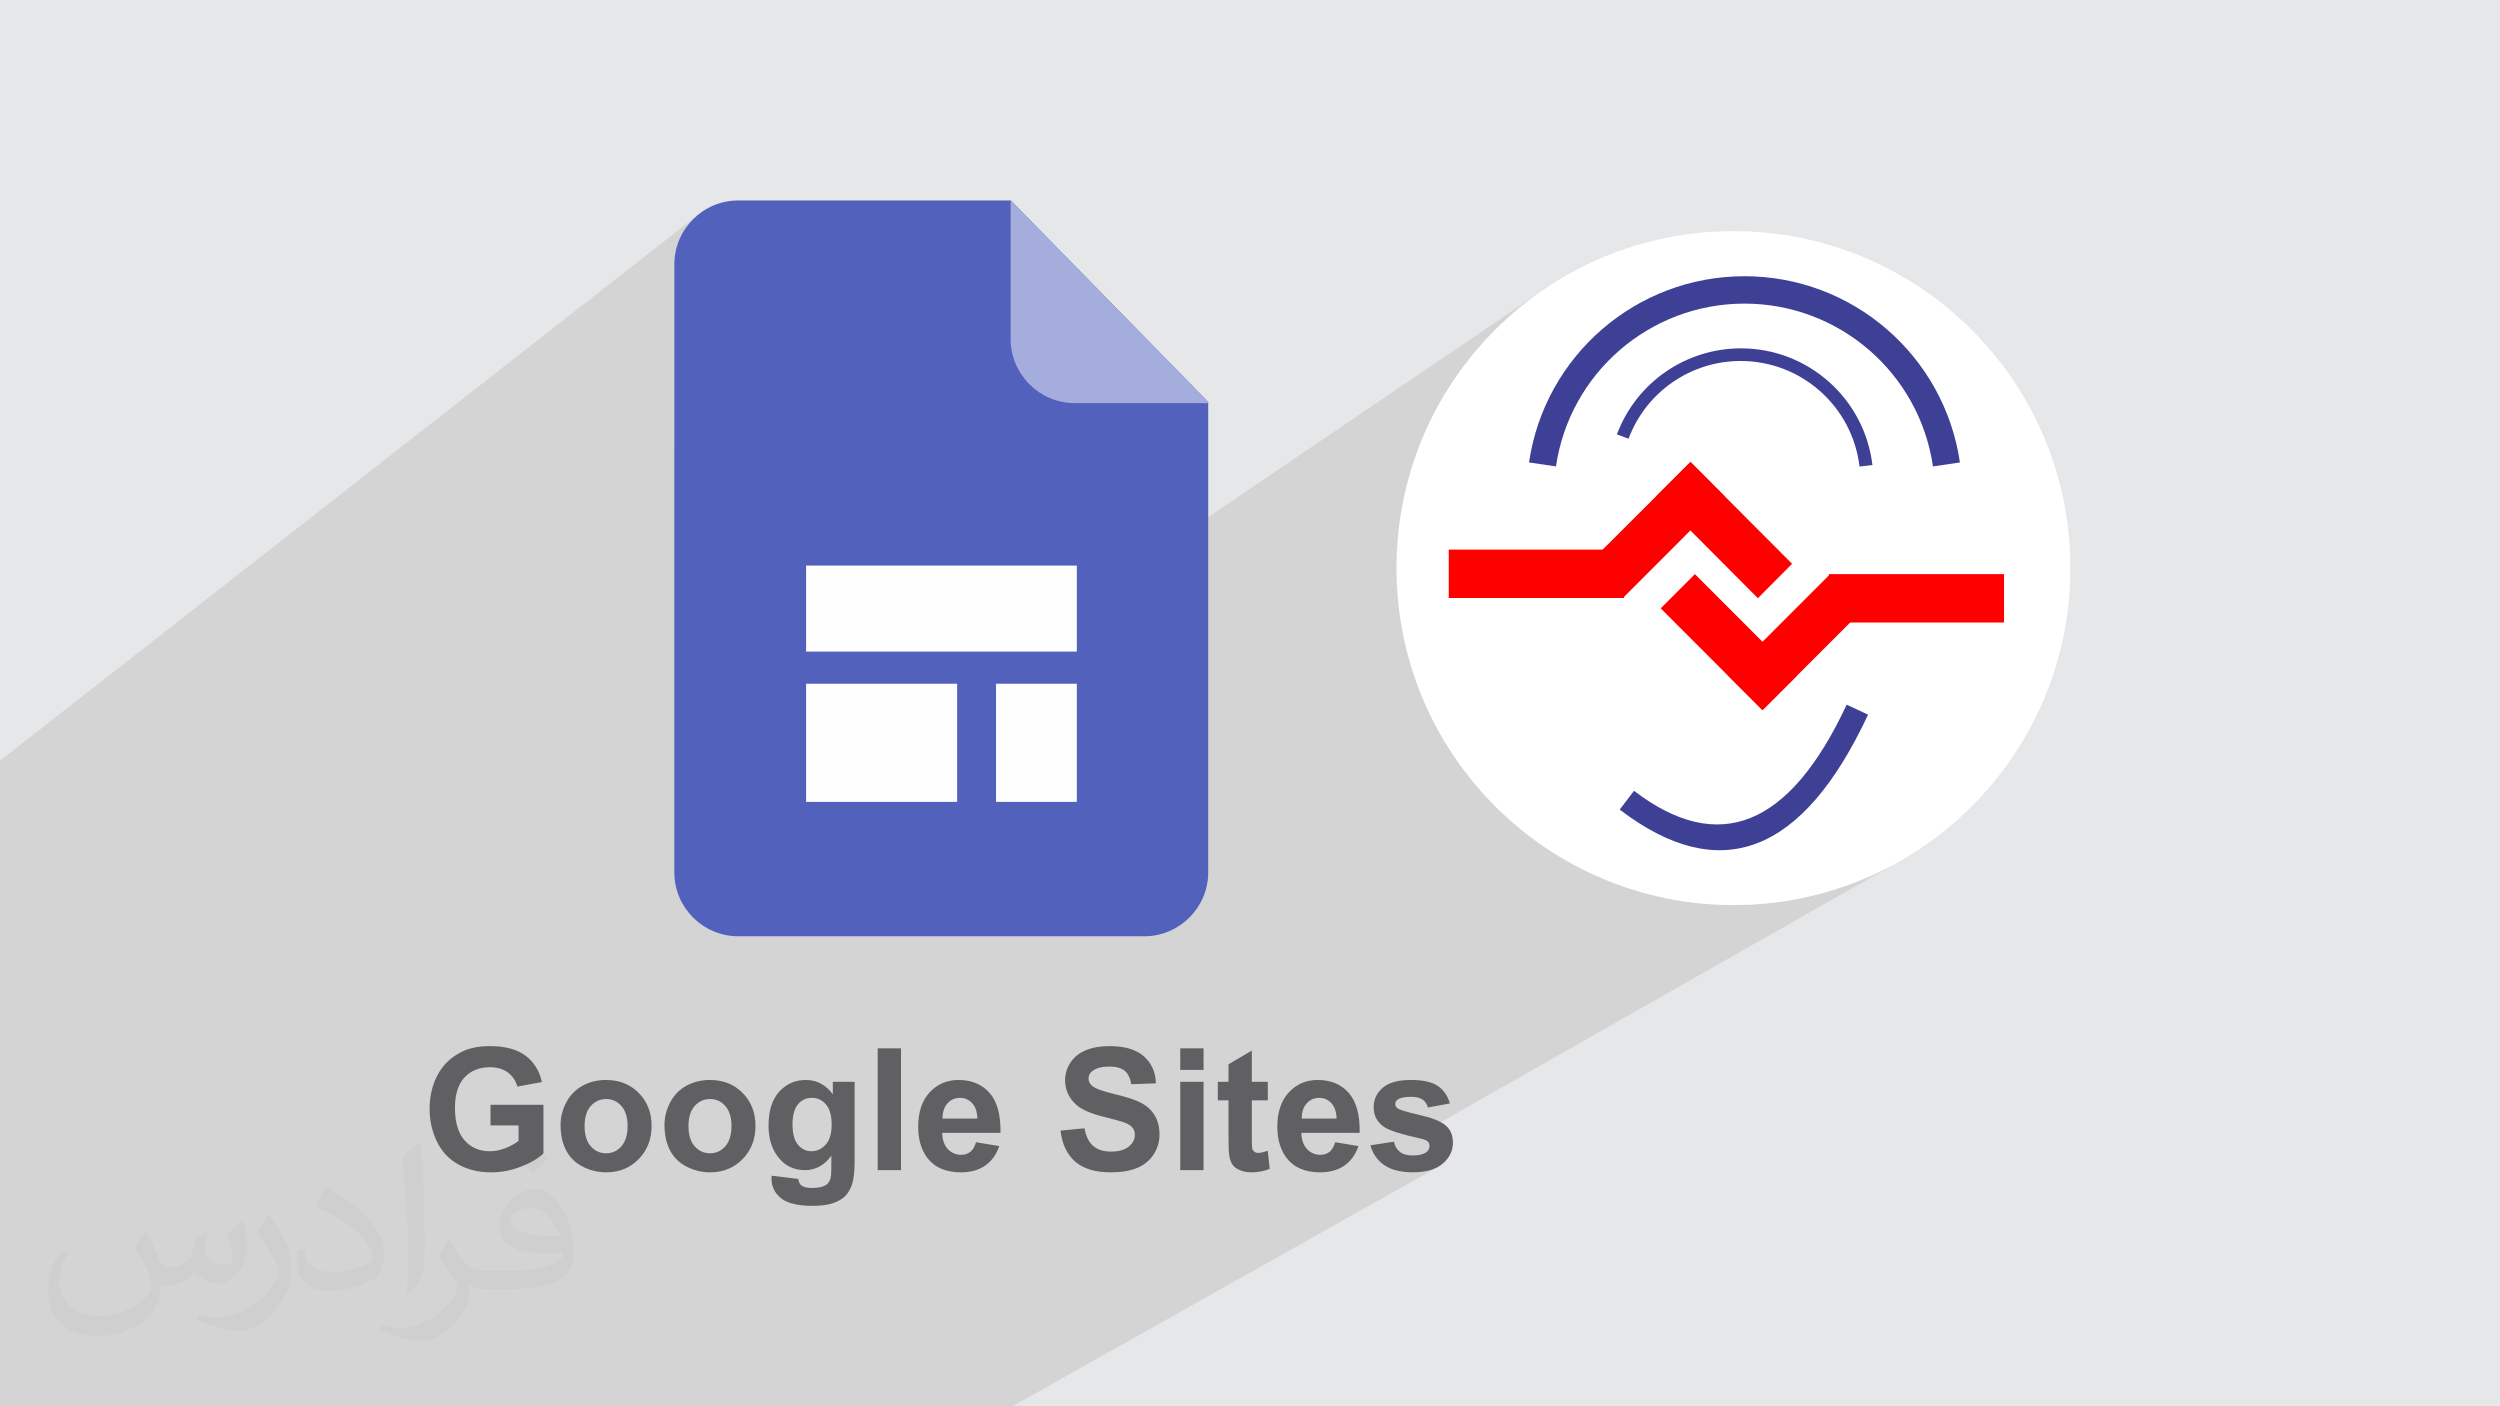 <?xml version="1.0" encoding="UTF-8"?>
<!DOCTYPE svg PUBLIC "-//W3C//DTD SVG 1.1//EN" "http://www.w3.org/Graphics/SVG/1.1/DTD/svg11.dtd">
<!-- Creator: CorelDRAW 2017 -->
<svg xmlns="http://www.w3.org/2000/svg" xml:space="preserve" width="3.703in" height="2.083in" version="1.1" style="shape-rendering:geometricPrecision; text-rendering:geometricPrecision; image-rendering:optimizeQuality; fill-rule:evenodd; clip-rule:evenodd"
viewBox="0 0 3703.33 2083.33"
 xmlns:xlink="http://www.w3.org/1999/xlink">
 <defs>
  <style type="text/css">
   <![CDATA[
    .fil9 {fill:#3E4095}
    .fil3 {fill:#5161BC}
    .fil4 {fill:#A4ADDC}
    .fil0 {fill:#E6E7E8}
    .fil5 {fill:#FEFEFE}
    .fil8 {fill:red}
    .fil7 {fill:white}
    .fil6 {fill:#606062;fill-rule:nonzero}
    .fil2 {fill:#373435;fill-opacity:0.031}
    .fil1 {fill:#373435;fill-opacity:0.102}
   ]]>
  </style>
 </defs>
 <g id="Layer_x0020_1">
  <polygon class="fil0" points="-0.19,0 3703.52,0 3703.52,2083.33 -0.19,2083.33 "/>
  <polygon class="fil0" points="1499.72,2083.33 -0.19,2083.33 -0.19,1126.94 1033.37,318.65 1026.63,324.77 1020.51,331.5 1015.04,338.8 1010.29,346.61 1006.29,354.89 1003.09,363.59 1000.75,372.65 999.31,382.03 998.81,391.69 998.81,669.08 1497.06,296.95 1497.06,502.2 1497.55,511.87 1498.99,521.28 1501.34,530.36 1504.54,539.08 1508.56,547.38 1513.32,555.22 1518.8,562.54 1524.94,569.3 1531.7,575.44 1539.02,580.93 1546.85,585.7 1555.15,589.72 1563.87,592.93 1572.97,595.28 1582.39,596.72 1592.07,597.22 1789.76,597.22 1443.45,837.88 1595.09,837.88 1595.09,898 2288.78,427.66 2269.2,441.58 2250.35,456.4 2232.24,472.09 2214.9,488.61 2198.37,505.95 2182.68,524.06 2167.86,542.92 2153.94,562.49 2140.96,582.74 2128.94,603.65 2117.92,625.17 2107.93,647.28 2100.15,666.99 2406.99,462.26 2418.96,454.75 2431.26,447.76 2443.89,441.3 2456.82,435.39 2470.04,430.05 2483.53,425.28 2497.27,421.1 2511.26,417.52 2525.46,414.57 2539.88,412.24 2554.48,410.56 2569.26,409.55 2584.2,409.2 2599.13,409.55 2613.91,410.56 2628.52,412.24 2642.93,414.57 2657.14,417.52 2671.12,421.1 2684.87,425.28 2698.35,430.05 2711.57,435.39 2724.5,441.3 2737.13,447.76 2749.43,454.75 2761.41,462.26 2773.02,470.28 2784.27,478.79 2795.13,487.78 2805.59,497.23 2815.64,507.13 2825.25,517.47 2834.41,528.23 2843.11,539.39 2851.32,550.95 2859.04,562.89 2866.24,575.2 2872.91,587.85 2879.03,600.85 2884.59,614.17 2889.57,627.79 2893.96,641.72 2897.73,655.92 2900.88,670.39 2903.38,685.11 2646.06,843.96 2604.07,886.2 2568.37,908.19 2586.2,926.03 2709.35,850.52 2968.72,850.52 2968.72,922.2 2751.07,1051.15 2767.3,1058.7 2758.16,1077.66 2748.86,1095.68 2739.41,1112.76 2729.81,1128.9 2720.05,1144.09 2710.15,1158.35 2700.09,1171.67 2689.88,1184.06 2679.52,1195.5 2669.01,1206 2658.34,1215.56 2647.52,1224.18 2636.56,1231.86 2625.44,1238.6 2467.35,1330.61 2491.84,1334.99 2516.83,1338.16 2542.18,1340.09 2567.86,1340.74 2593.55,1340.09 2618.9,1338.16 2643.88,1334.99 2668.46,1330.6 2692.61,1325.02 2716.3,1318.3 2739.49,1310.45 2762.16,1301.51 2784.27,1291.52 2805.79,1280.49 2095.17,1684.61 2098.36,1685.35 2103.48,1686.5 2105.63,1687.02 2107.57,1687.56 2109.32,1688.12 2110.87,1688.69 2112.21,1689.27 2113.35,1689.86 2114.28,1690.46 2115.01,1691.06 2115.6,1691.73 2116.11,1692.45 2116.54,1693.21 2116.89,1694.01 2117.17,1694.84 2117.36,1695.72 2117.48,1696.63 2117.52,1697.58 2117.44,1699 2117.23,1700.34 2116.87,1701.61 2116.38,1702.81 2115.74,1703.93 2114.95,1704.98 2114.03,1705.95 2112.96,1706.84 2111.18,1707.99 2066.43,1733.3 2068.87,1734.02 2074.34,1735.21 2080.14,1736.06 2086.29,1736.57 2092.78,1736.74 2096.41,1736.69 2099.93,1736.53 2103.33,1736.28 2106.62,1735.93 2109.8,1735.47 2112.87,1734.91 2115.82,1734.25 2118.66,1733.49 2121.39,1732.63 2124,1731.67 2126.49,1730.6 2128.87,1729.43 2131.14,1728.17 "/>
  <polygon class="fil1" points="1008.9,2083.33 1008.56,2083.33 1002.82,2083.33 993.98,2083.33 985.64,2083.33 982.96,2083.33 982.16,2083.33 968.48,2083.33 957.83,2083.33 947.46,2083.33 942.86,2083.33 918.67,2083.33 915.82,2083.33 913.22,2083.33 910.21,2083.33 900.2,2083.33 899.93,2083.33 892.31,2083.33 892.23,2083.33 890.61,2083.33 890.61,2083.33 881.64,2083.33 867.06,2083.33 866.96,2083.33 864.05,2083.33 853.12,2083.33 848.66,2083.33 841.84,2083.33 814.83,2083.33 814.56,2083.33 812.87,2083.33 811.65,2083.33 809.68,2083.33 800.43,2083.33 798.73,2083.33 782.4,2083.33 766.73,2083.33 760.13,2083.33 750.57,2083.33 748.73,2083.33 748.72,2083.33 743.4,2083.33 742.62,2083.33 740.3,2083.33 732.41,2083.33 727.69,2083.33 718.51,2083.33 706.84,2083.33 700.11,2083.33 698.66,2083.33 689.36,2083.33 685.76,2083.33 682.36,2083.33 678.54,2083.33 671.77,2083.33 660.06,2083.33 659.6,2083.33 656.1,2083.33 638.51,2083.33 633.92,2083.33 630.78,2083.33 626.27,2083.33 624.93,2083.33 621.09,2083.33 600.33,2083.33 598.84,2083.33 598.71,2083.33 597.87,2083.33 592.52,2083.33 592.51,2083.33 575.15,2083.33 562.2,2083.33 553.41,2083.33 536.67,2083.33 518.41,2083.33 509.77,2083.33 499.14,2083.33 496.96,2083.33 496.78,2083.33 495.82,2083.33 477.03,2083.33 475.8,2083.33 469.83,2083.33 468.61,2083.33 465.2,2083.33 462.74,2083.33 458.54,2083.33 454.74,2083.33 426.93,2083.33 423.77,2083.33 418.03,2083.33 414.63,2083.33 404.09,2083.33 396.18,2083.33 391.85,2083.33 391.8,2083.33 388.39,2083.33 388.38,2083.33 375.17,2083.33 373.91,2083.33 354.43,2083.33 339.32,2083.33 332.37,2083.33 331.06,2083.33 321.29,2083.33 318.98,2083.33 310.22,2083.33 291.92,2083.33 283.91,2083.33 278.49,2083.33 252.26,2083.33 232.87,2083.33 228.48,2083.33 223.56,2083.33 214.22,2083.33 197.27,2083.33 194.59,2083.33 193.68,2083.33 189.32,2083.33 188.91,2083.33 165.55,2083.33 165.19,2083.33 149.74,2083.33 136.85,2083.33 132.54,2083.33 131.09,2083.33 93.9,2083.33 93.89,2083.33 74.15,2083.33 61.93,2083.33 53.11,2083.33 51.14,2083.33 50.2,2083.33 41.76,2083.33 27.36,2083.33 7.91,2083.33 -0.19,2083.33 -0.19,2075.85 -0.19,2067.39 -0.19,2065.68 -0.19,2054.92 -0.19,2036 -0.19,2028.15 -0.19,2017.89 -0.19,2008.27 -0.19,1975.14 -0.19,1970.75 -0.19,1929.33 -0.19,1842.6 -0.19,1841.12 -0.19,1726.08 -0.19,1689.83 -0.19,1588.77 -0.19,1415.23 -0.19,1167.96 -0.19,1126.94 1033.37,318.65 1026.63,324.77 1020.51,331.5 1015.04,338.8 1010.29,346.61 1006.29,354.89 1003.09,363.59 1000.75,372.65 999.31,382.03 998.81,391.69 998.81,669.08 1497.06,296.95 1497.06,502.2 1497.55,511.87 1498.99,521.28 1501.34,530.36 1504.54,539.08 1508.56,547.38 1513.32,555.22 1518.8,562.54 1524.94,569.3 1531.7,575.44 1539.02,580.93 1546.85,585.7 1555.15,589.72 1563.87,592.93 1572.97,595.28 1582.39,596.72 1592.07,597.22 1789.76,597.22 1443.45,837.88 1595.09,837.88 1595.09,898 2288.78,427.66 2269.2,441.58 2250.35,456.4 2232.24,472.09 2214.9,488.61 2198.37,505.95 2182.68,524.06 2167.86,542.92 2153.94,562.49 2140.96,582.74 2128.94,603.65 2117.92,625.17 2107.93,647.28 2100.15,666.99 2406.99,462.26 2418.96,454.75 2431.26,447.76 2443.89,441.3 2456.82,435.39 2470.04,430.05 2483.53,425.28 2497.27,421.1 2511.26,417.52 2525.46,414.57 2539.88,412.24 2554.48,410.56 2569.26,409.55 2584.2,409.2 2599.13,409.55 2613.91,410.56 2628.52,412.24 2642.93,414.57 2657.14,417.52 2671.12,421.1 2684.87,425.28 2698.35,430.05 2711.57,435.39 2724.5,441.3 2737.13,447.76 2749.43,454.75 2761.41,462.26 2773.02,470.28 2784.27,478.79 2795.13,487.78 2805.59,497.23 2815.64,507.13 2825.25,517.47 2834.41,528.23 2843.11,539.39 2851.32,550.95 2859.04,562.89 2866.24,575.2 2872.91,587.85 2879.03,600.85 2884.59,614.17 2889.57,627.79 2893.96,641.72 2897.73,655.92 2900.88,670.39 2903.38,685.11 2646.06,843.96 2604.07,886.2 2568.37,908.19 2586.2,926.03 2709.35,850.52 2968.72,850.52 2968.72,922.2 2751.07,1051.15 2767.3,1058.7 2758.16,1077.66 2748.86,1095.68 2739.41,1112.76 2729.81,1128.9 2720.05,1144.09 2710.15,1158.35 2700.09,1171.67 2689.88,1184.06 2679.52,1195.5 2669.01,1206 2658.34,1215.56 2647.52,1224.18 2636.56,1231.86 2625.44,1238.6 2467.35,1330.61 2491.84,1334.99 2516.83,1338.16 2542.18,1340.09 2567.86,1340.74 2593.55,1340.09 2618.9,1338.16 2643.88,1334.99 2668.46,1330.6 2692.61,1325.02 2716.3,1318.3 2739.49,1310.45 2762.16,1301.51 2784.27,1291.52 2805.79,1280.49 2095.17,1684.61 2098.36,1685.35 2103.48,1686.5 2105.63,1687.02 2107.57,1687.56 2109.32,1688.12 2110.87,1688.69 2112.21,1689.27 2113.35,1689.86 2114.28,1690.46 2115.01,1691.06 2115.6,1691.73 2116.11,1692.45 2116.54,1693.21 2116.89,1694.01 2117.17,1694.84 2117.36,1695.72 2117.48,1696.63 2117.52,1697.58 2117.44,1699 2117.23,1700.34 2116.87,1701.61 2116.38,1702.81 2115.74,1703.93 2114.95,1704.98 2114.03,1705.95 2112.96,1706.84 2111.18,1707.99 2066.43,1733.3 2068.87,1734.02 2074.34,1735.21 2080.14,1736.06 2086.29,1736.57 2092.78,1736.74 2096.41,1736.69 2099.93,1736.53 2103.33,1736.28 2106.62,1735.93 2109.8,1735.47 2112.87,1734.91 2115.82,1734.25 2118.66,1733.49 2121.39,1732.63 2124,1731.67 2126.49,1730.6 2128.87,1729.43 2131.14,1728.17 1499.72,2083.33 1477.98,2083.33 1447.48,2083.33 1447.25,2083.33 1436.21,2083.33 1423.12,2083.33 1420.3,2083.33 1404.88,2083.33 1394.04,2083.33 1366.68,2083.33 1361.51,2083.33 1353.06,2083.33 1348.96,2083.33 1341.24,2083.33 1327.87,2083.33 1314.77,2083.33 1312.72,2083.33 1312.33,2083.33 1308.18,2083.33 1296.91,2083.33 1296.91,2083.33 1292.82,2083.33 1280.78,2083.33 1270.33,2083.33 1265.92,2083.33 1265.19,2083.33 1253.13,2083.33 1242.33,2083.33 1242.33,2083.33 1232.6,2083.33 1232.11,2083.33 1231.55,2083.33 1227.71,2083.33 1208.68,2083.33 1198.52,2083.33 1182.2,2083.33 1181.35,2083.33 1180.31,2083.33 1174.08,2083.33 1169.58,2083.33 1163.07,2083.33 1148.9,2083.33 1141.95,2083.33 1115.3,2083.33 1110.5,2083.33 1109.15,2083.33 1105.11,2083.33 1084.73,2083.33 1083.72,2083.33 1083.25,2083.33 1062.06,2083.33 1062.06,2083.33 1057.32,2083.33 1051.37,2083.33 1036.72,2083.33 1033.3,2083.33 1022.38,2083.33 1021.84,2083.33 "/>
  <path class="fil2" d="M216.42 1825.53c7.07,10.72 11.65,21.02 16.13,32.46 3.33,6.66 5.1,19.04 20.7,19.04 4.58,0 11.13,-1.46 16.96,-4.68 6.56,-3.43 11.55,-8.63 14.15,-16.54l6.24 -21.02 15.19 -7.49 1.04 1.04c-2.08,7.91 -2.6,15.5 -2.6,21.43 0,17.58 15.19,24.24 27.26,24.24 7.07,0 13.42,-3.43 13.42,-9.88 0,-8.32 -3.54,-22.47 -8.11,-35.17 7.07,-7.07 14.15,-14.15 22.26,-19.87l1.25 0.63c3.54,14.98 5.52,29.76 5.52,39.64 0,9.68 -4.26,20.39 -7.8,27.46 -7.28,13.73 -20.19,24.66 -35.79,24.66 -11.86,0 -25.07,-5.93 -34.12,-16.96l-0.52 0c-8.53,10.61 -21.74,20.19 -42.86,20.19l-6.56 0c-1.04,13.94 -4.06,23.82 -8.63,32.67 -12.59,24.66 -49.94,42.03 -85.1,42.03 -48.9,0 -73.45,-28.3 -73.45,-65.85 0,-23.2 7.59,-44.84 19.25,-60.13l9.57 3.95c-7.28,13.94 -12.17,27.15 -12.17,40.06 0,35.17 28.61,51.91 61.59,51.91 30.59,0 68.46,-19.46 75.32,-42.03 -2.6,-24.66 -11.86,-36.31 -26.01,-58.78 4.26,-7.49 9.78,-14.98 16.65,-22.99l1.25 0 -0.01 -0.01zm563.98 -132.54c10.3,6.45 20.39,14.15 30.28,22.89 -5.52,7.8 -12.38,14.88 -20.91,21.12 -9.88,-8.01 -19.77,-14.88 -29.86,-22.16 6.87,-7.7 13.63,-15.19 20.5,-21.85l-0 0zm5.3 96.33c-16.65,0 -30.28,10.93 -30.28,19.04 0,17.37 33.29,22.78 73.14,22.57 -4.99,-20.39 -22.47,-41.61 -42.86,-41.61zm-37.35 93.11c21.64,0 40.57,-0.63 55.04,-4.26 16.13,-4.16 29.76,-12.28 29.76,-17.89 0,-1.46 0,-3.22 -0.52,-4.68 -9.05,0.83 -19.46,0.83 -28.51,0.83 -29.34,0 -51.81,-6.66 -60.65,-23.09 -2.19,-4.58 -3.74,-9.68 -3.74,-15.5 0,-15.92 6.87,-31.52 18.93,-42.24 10.09,-8.84 21.22,-14.36 32.56,-14.36 20.5,0 36.83,16.44 48.27,42.45 6.24,14.15 10.51,30.48 10.51,51.08 0,13.73 -3.74,25.28 -12.28,33.92 -15.92,15.4 -45.26,21.22 -90.2,21.22l-20.39 0 0 0 -5.31 0c-11.13,0 -19.14,-1.98 -25.49,-6.87l-1.04 0c0.31,2.6 0.52,5.1 0.52,7.49 0,10.09 -3.33,22.99 -10.09,33.29 -19.98,29.76 -41.61,42.65 -60.34,42.65 -18.93,0 -42.13,-7.28 -63.05,-16.75l3.74 -7.28c6.76,2.81 16.13,4.68 29.03,4.68 33.81,0 78.24,-32.56 83.75,-64.3 -1.25,-2.6 -3.54,-6.04 -6.76,-9.68 -9.88,-11.76 -16.13,-21.64 -21.95,-31.94 4.99,-9.88 9.57,-17.79 13.84,-24.97l1.77 -0.21c14.46,29.44 27.57,46.4 56.8,46.4l4.58 0 0 0 21.22 0 0 -0zm-146.48 31.11c2.5,-13.52 2.7,-28.71 2.7,-42.97l0 -21.02c0,-39.22 -4.99,-96.34 -9.05,-133.48 7.07,-7.7 16.96,-16.65 24.76,-22.68l2.29 0.63c5.31,46.81 6.56,101.02 6.56,151.06 0,13.11 -0.52,25.91 -1.77,35.37 -0.73,11.86 -7.59,20.81 -22.26,34.54l-3.22 -1.46zm-150.75 -62c0.73,18.41 9.78,32.98 41.41,32.98 19.66,0 36.31,-5.1 54.72,-13.94 3.33,-1.46 5.1,-3.43 5.1,-5.1 0,-11.55 -8.84,-26.84 -23.72,-40.78 -14.46,-13.11 -33.6,-24.66 -51.5,-32.35 -6.14,-2.6 -8.11,-5.41 -8.11,-8.01 0,-5.31 7.07,-16.44 12.9,-24.45l1.98 -0.21c20.5,10.72 43.38,26.63 60.34,44.43 15.4,16.33 24.97,32.87 24.97,50.87 0,13.31 -4.06,25.91 -10.61,37.56 -22.47,11.34 -46.4,19.98 -70.12,19.98 -28.82,0 -48.48,-13.52 -48.48,-45.36 0,-3.43 0,-8.74 1.25,-15.61l9.88 0 0 -0zm-52.12 -52.33l17.89 28.92c6.56,10.72 12.69,22.37 12.69,40.78l0 23.62c0,19.04 -12.17,39.43 -31.83,59.61 -15.4,13.73 -29.03,19.56 -41.61,19.56 -18.73,0 -40.16,-5.83 -64.92,-16.54l2.81 -7.28c7.8,2.08 16.85,3.85 27.98,3.85 35.58,-0.21 71.99,-26.22 88.64,-57.95 1.98,-3.64 2.7,-7.07 2.7,-9.47 0,-3.64 -1.98,-7.7 -3.54,-11.34 -9.05,-17.17 -19.14,-32.77 -30.28,-47.23 5.83,-9.15 11.65,-18 18,-26.74l1.46 0.21 0 -0z"/>
  <g id="_1489305648848">
   <g>
    <g>
     <path class="fil3" d="M1497.34 296.95l-403.79 0c-52.14,0 -94.74,42.6 -94.74,94.74l0 900.61c0,52.14 42.6,94.74 94.74,94.74l601.48 0c52.14,0 94.74,-42.6 94.74,-94.74l0 -696.78 -292.43 -298.56 0 -0z"/>
     <path class="fil4" d="M1789.76 597.22l-197.69 0c-52.33,0 -95.02,-42.79 -95.02,-95.02l0 -205.24 0.28 0 292.43 298.56 0 1.7z"/>
     <g>
      <polygon class="fil5" points="1194.05,837.88 1595.09,837.88 1595.09,965.3 1194.05,965.3 "/>
      <polygon class="fil5" points="1194.05,1012.9 1417.81,1012.9 1417.81,1187.93 1194.05,1187.93 "/>
      <polygon class="fil5" points="1475.42,1012.9 1595.09,1012.9 1595.09,1187.93 1475.42,1187.93 "/>
     </g>
    </g>
    <path class="fil6" d="M726.54 1667.15l0 -30.43 78.4 0 0 71.94c-7.59,7.44 -18.67,13.96 -33.17,19.58 -14.42,5.69 -29.07,8.5 -43.94,8.5 -18.9,0 -35.29,-3.94 -49.33,-11.92 -13.96,-7.89 -24.51,-19.28 -31.57,-34.07 -7.06,-14.72 -10.63,-30.81 -10.63,-48.12 0,-18.82 4.02,-35.52 11.84,-50.24 7.89,-14.57 19.43,-25.88 34.53,-33.62 11.61,-6.07 25.96,-9.03 43.19,-9.03 22.39,0 39.92,4.7 52.52,14.12 12.52,9.48 20.65,22.46 24.29,39.08l-36.28 6.76c-2.58,-8.8 -7.36,-15.86 -14.34,-21.02 -6.98,-5.08 -15.71,-7.67 -26.19,-7.67 -15.86,0 -28.54,5.01 -37.87,15.18 -9.41,10.09 -14.12,25.12 -14.12,44.93 0,21.48 4.78,37.57 14.27,48.27 9.49,10.7 21.94,16.09 37.34,16.09 7.59,0 15.25,-1.52 22.92,-4.48 7.67,-2.96 14.19,-6.68 19.73,-10.93l0 -22.92 -41.59 0 0 0zm103.75 -0.68c0,-11.54 2.88,-22.62 8.5,-33.39 5.69,-10.78 13.74,-18.97 24.06,-24.67 10.39,-5.61 21.93,-8.5 34.76,-8.5 19.81,0 35.97,6.45 48.57,19.28 12.67,12.9 18.97,29.07 18.97,48.72 0,19.88 -6.38,36.28 -19.13,49.25 -12.75,13.06 -28.84,19.58 -48.19,19.58 -11.91,0 -23.37,-2.73 -34.23,-8.2 -10.85,-5.39 -19.12,-13.36 -24.81,-23.83 -5.61,-10.48 -8.5,-23.22 -8.5,-38.25zm35.59 1.82c0,12.98 3.04,22.92 9.18,29.82 6.15,6.98 13.74,10.4 22.77,10.4 8.96,0 16.55,-3.41 22.62,-10.4 6.07,-6.91 9.18,-16.92 9.18,-30.05 0,-12.83 -3.11,-22.69 -9.18,-29.6 -6.07,-6.91 -13.66,-10.32 -22.62,-10.32 -9.03,0 -16.62,3.42 -22.77,10.32 -6.15,6.91 -9.18,16.85 -9.18,29.83zm118.39 -1.82c0,-11.54 2.81,-22.62 8.43,-33.39 5.69,-10.78 13.74,-18.97 24.06,-24.67 10.4,-5.61 21.93,-8.5 34.76,-8.5 19.81,0 35.97,6.45 48.57,19.28 12.67,12.9 18.97,29.07 18.97,48.72 0,19.88 -6.38,36.28 -19.13,49.25 -12.75,13.06 -28.76,19.58 -48.19,19.58 -11.91,0 -23.37,-2.73 -34.23,-8.2 -10.85,-5.39 -19.12,-13.36 -24.81,-23.83 -5.61,-10.48 -8.43,-23.22 -8.43,-38.25zm35.52 1.82c0,12.98 3.04,22.92 9.18,29.82 6.15,6.98 13.74,10.4 22.77,10.4 8.96,0 16.55,-3.41 22.62,-10.4 6.07,-6.91 9.18,-16.92 9.18,-30.05 0,-12.83 -3.11,-22.69 -9.18,-29.6 -6.07,-6.91 -13.66,-10.32 -22.62,-10.32 -9.03,0 -16.62,3.42 -22.77,10.32 -6.15,6.91 -9.18,16.85 -9.18,29.83zm123.17 73.46l39.54 4.78c0.68,4.7 2.2,7.89 4.56,9.64 3.26,2.5 8.5,3.72 15.56,3.72 8.96,0 15.78,-1.37 20.26,-4.02 3.04,-1.82 5.39,-4.7 6.91,-8.8 1.06,-2.81 1.59,-8.12 1.59,-15.86l0.15 -19.05c-10.39,14.19 -23.53,21.33 -39.31,21.33 -17.53,0 -31.5,-7.44 -41.74,-22.31 -8.04,-11.69 -12.07,-26.33 -12.07,-43.72 0,-21.93 5.31,-38.63 15.86,-50.24 10.55,-11.54 23.68,-17.3 39.39,-17.3 16.17,0 29.52,7.06 40,21.25l0 -18.52 32.26 0 0 117.26c0,15.48 -1.29,27.02 -3.8,34.61 -2.58,7.67 -6.15,13.59 -10.7,17.99 -4.63,4.33 -10.78,7.74 -18.44,10.17 -7.67,2.5 -17.38,3.72 -29.07,3.72 -22.16,0 -37.87,-3.87 -47.2,-11.46 -9.26,-7.59 -13.89,-17.23 -13.89,-28.99 0,-1.06 0.07,-2.5 0.15,-4.17l-0.01 -0zm30.96 -76.35c0,13.89 2.73,23.98 8.05,30.43 5.39,6.37 11.99,9.64 19.88,9.64 8.35,0 15.48,-3.34 21.33,-9.94 5.85,-6.53 8.73,-16.32 8.73,-29.22 0,-13.51 -2.81,-23.6 -8.35,-30.13 -5.54,-6.53 -12.6,-9.79 -21.17,-9.79 -8.27,0 -15.03,3.19 -20.41,9.64 -5.31,6.38 -8.05,16.17 -8.05,29.37zm126.21 68.07l0 -180.47 34.53 0 0 180.47 -34.53 0zm145.64 -41.36l34.45 5.77c-4.4,12.67 -11.38,22.31 -20.94,28.92 -9.56,6.6 -21.56,9.94 -35.82,9.94 -22.77,0 -39.61,-7.44 -50.47,-22.31 -8.57,-11.92 -12.9,-26.94 -12.9,-45.16 0,-21.7 5.61,-38.7 16.93,-50.93 11.31,-12.29 25.65,-18.44 42.96,-18.44 19.35,0 34.68,6.45 45.99,19.28 11.16,12.83 16.55,32.56 16.09,59.04l-86.44 0c0.22,10.24 3.04,18.29 8.35,23.98 5.31,5.69 11.92,8.58 19.81,8.58 5.47,0 9.94,-1.52 13.59,-4.41 3.72,-2.96 6.53,-7.74 8.42,-14.27l0 0zm1.97 -34.98c-0.23,-10.09 -2.81,-17.69 -7.74,-22.92 -4.93,-5.23 -10.85,-7.81 -17.91,-7.81 -7.51,0 -13.74,2.73 -18.67,8.27 -4.86,5.46 -7.29,12.98 -7.21,22.46l51.54 0 -0 0zm123.25 17.83l35.52 -3.49c2.13,11.84 6.38,20.57 12.9,26.18 6.53,5.54 15.33,8.35 26.34,8.35 11.69,0 20.49,-2.5 26.41,-7.44 5.92,-5.01 8.95,-10.78 8.95,-17.38 0,-4.33 -1.29,-7.89 -3.79,-10.93 -2.43,-3.04 -6.83,-5.61 -13.06,-7.82 -4.25,-1.52 -13.89,-4.1 -28.99,-7.89 -19.43,-4.86 -33.09,-10.78 -40.98,-17.91 -11,-9.94 -16.54,-22.09 -16.54,-36.43 0,-9.18 2.65,-17.83 7.81,-25.88 5.16,-7.97 12.67,-14.11 22.46,-18.29 9.79,-4.17 21.56,-6.3 35.37,-6.3 22.54,0 39.54,5.01 50.93,15.03 11.46,10.09 17.45,23.37 17.98,40.15l-36.5 1.29c-1.59,-9.33 -4.86,-16.02 -9.94,-20.11 -5.08,-4.02 -12.75,-6.07 -22.92,-6.07 -10.47,0 -18.74,2.13 -24.67,6.53 -3.79,2.81 -5.77,6.53 -5.77,11.23 0,4.33 1.82,7.97 5.47,11.01 4.56,3.87 15.71,7.89 33.39,12.14 17.69,4.1 30.74,8.5 39.16,12.98 8.5,4.48 15.1,10.55 19.88,18.29 4.78,7.82 7.21,17.38 7.21,28.76 0,10.32 -2.88,20.04 -8.57,29.07 -5.77,9.03 -13.89,15.71 -24.36,20.11 -10.55,4.41 -23.6,6.6 -39.31,6.6 -22.77,0 -40.3,-5.23 -52.52,-15.78 -12.22,-10.55 -19.5,-25.88 -21.85,-45.99l0 -0zm177.36 -89.93l0 -32.03 34.53 0 0 32.03 -34.53 0zm0 148.44l0 -130.84 34.53 0 0 130.84 -34.53 0zm129.7 -130.84l0 27.47 -23.68 0 0 52.98c0,10.78 0.23,17 0.69,18.74 0.46,1.82 1.52,3.26 3.11,4.48 1.59,1.14 3.57,1.67 5.85,1.67 3.26,0 7.89,-1.06 13.96,-3.26l2.89 26.87c-8.04,3.41 -17.08,5.16 -27.25,5.16 -6.22,0 -11.84,-1.06 -16.85,-3.19 -4.93,-2.05 -8.65,-4.78 -10.93,-8.12 -2.35,-3.34 -3.94,-7.89 -4.85,-13.58 -0.76,-4.02 -1.14,-12.15 -1.14,-24.44l0 -57.3 -15.86 0 0 -27.47 15.86 0 0 -25.95 34.53 -20.34 0 46.29 23.68 0 -0 0zm99.8 89.48l34.53 5.77c-4.4,12.67 -11.38,22.31 -20.94,28.92 -9.56,6.6 -21.56,9.94 -35.9,9.94 -22.69,0 -39.54,-7.44 -50.39,-22.31 -8.65,-11.92 -12.98,-26.94 -12.98,-45.16 0,-21.7 5.69,-38.7 17,-50.93 11.31,-12.29 25.57,-18.44 42.88,-18.44 19.43,0 34.76,6.45 45.99,19.28 11.23,12.83 16.62,32.56 16.09,59.04l-86.44 0c0.3,10.24 3.04,18.29 8.42,23.98 5.24,5.69 11.92,8.58 19.81,8.58 5.39,0 9.94,-1.52 13.58,-4.41 3.72,-2.96 6.45,-7.74 8.35,-14.27l-0 0zm2.05 -34.98c-0.31,-10.09 -2.81,-17.69 -7.74,-22.92 -4.93,-5.23 -10.85,-7.81 -17.91,-7.81 -7.52,0 -13.74,2.73 -18.67,8.27 -4.93,5.46 -7.28,12.98 -7.21,22.46l51.54 0 -0 0zm50.17 39.54l34.76 -5.31c1.52,6.68 4.48,11.76 9.03,15.18 4.48,3.49 10.78,5.24 18.9,5.24 8.95,0 15.71,-1.67 20.19,-4.93 3.04,-2.28 4.56,-5.39 4.56,-9.26 0,-2.58 -0.83,-4.78 -2.5,-6.53 -1.67,-1.59 -5.54,-3.19 -11.54,-4.56 -27.93,-6.15 -45.61,-11.84 -53.05,-16.93 -10.4,-7.06 -15.56,-16.85 -15.56,-29.45 0,-11.38 4.48,-20.94 13.43,-28.61 8.95,-7.74 22.84,-11.61 41.59,-11.61 17.91,0 31.19,2.96 39.92,8.8 8.65,5.84 14.65,14.5 17.99,25.95l-32.56 6.07c-1.37,-5.16 -4.02,-9.11 -7.97,-11.84 -3.87,-2.73 -9.48,-4.02 -16.77,-4.02 -9.11,0 -15.71,1.22 -19.65,3.8 -2.66,1.82 -3.95,4.17 -3.95,6.98 0,2.51 1.14,4.63 3.42,6.3 3.19,2.35 13.96,5.54 32.41,9.79 18.52,4.17 31.42,9.33 38.7,15.41 7.29,6.15 10.85,14.72 10.85,25.73 0,11.99 -4.93,22.31 -15.03,30.89 -9.94,8.65 -24.81,12.98 -44.47,12.98 -17.76,0 -31.87,-3.64 -42.35,-10.78 -10.32,-7.21 -17.15,-16.93 -20.34,-29.3l-0.01 0.01z"/>
   </g>
   <g id="_2458087134880">
    <circle class="fil7" cx="2567.86" cy="841.58" r="499.16"/>
    <rect class="fil8" x="2146.1" y="814.22" width="259.36" height="71.68"/>
    <polygon class="fil8" points="2353.03,835.23 2504.19,684.38 2554.86,735.04 2403.8,886.2 2353.02,835.54 2353.02,835.23 2353.02,835.23 2353.02,835.23 "/>
    <polygon class="fil8" points="2654.74,835.23 2504.2,684.38 2453.53,735.04 2604.07,886.2 "/>
    <rect class="fil8" x="2709.35" y="850.52" width="259.36" height="71.68"/>
    <polygon class="fil8" points="2761.79,901.19 2610.93,1052.04 2560.27,1001.38 2711.12,850.52 "/>
    <polygon class="fil8" points="2460.08,901.19 2610.83,1052.04 2661.5,1001.38 2510.75,850.52 "/>
    <path class="fil9" d="M2265.01 685.11c23.2,-158.34 159.07,-275.91 319.19,-275.91 160.11,0 295.98,117.56 319.19,275.91l-39.95 5.83c-20.29,-138.47 -139.2,-241.16 -279.24,-241.16 -140.03,0 -258.95,102.69 -279.24,241.16l-39.95 -5.83 0 0z"/>
    <path class="fil9" d="M2395.27 643.39c28.61,-76.67 101.96,-127.34 183.73,-127.34 99.25,0 183,74.28 194.76,172.91l-19.14 2.19c-10.61,-89.16 -86.25,-156.37 -176.13,-156.37 -73.87,0 -140.14,45.88 -166.04,115.17l-17.58 -6.56 0.42 0z"/>
    <path class="fil9" d="M2420.76 1171.69c125.47,95.71 230.44,53.16 314.81,-127.76l31.73 14.77c-96.76,207.24 -219.41,254.06 -367.98,140.66l21.12 -27.67 0.31 0z"/>
   </g>
  </g>
 </g>
</svg>
